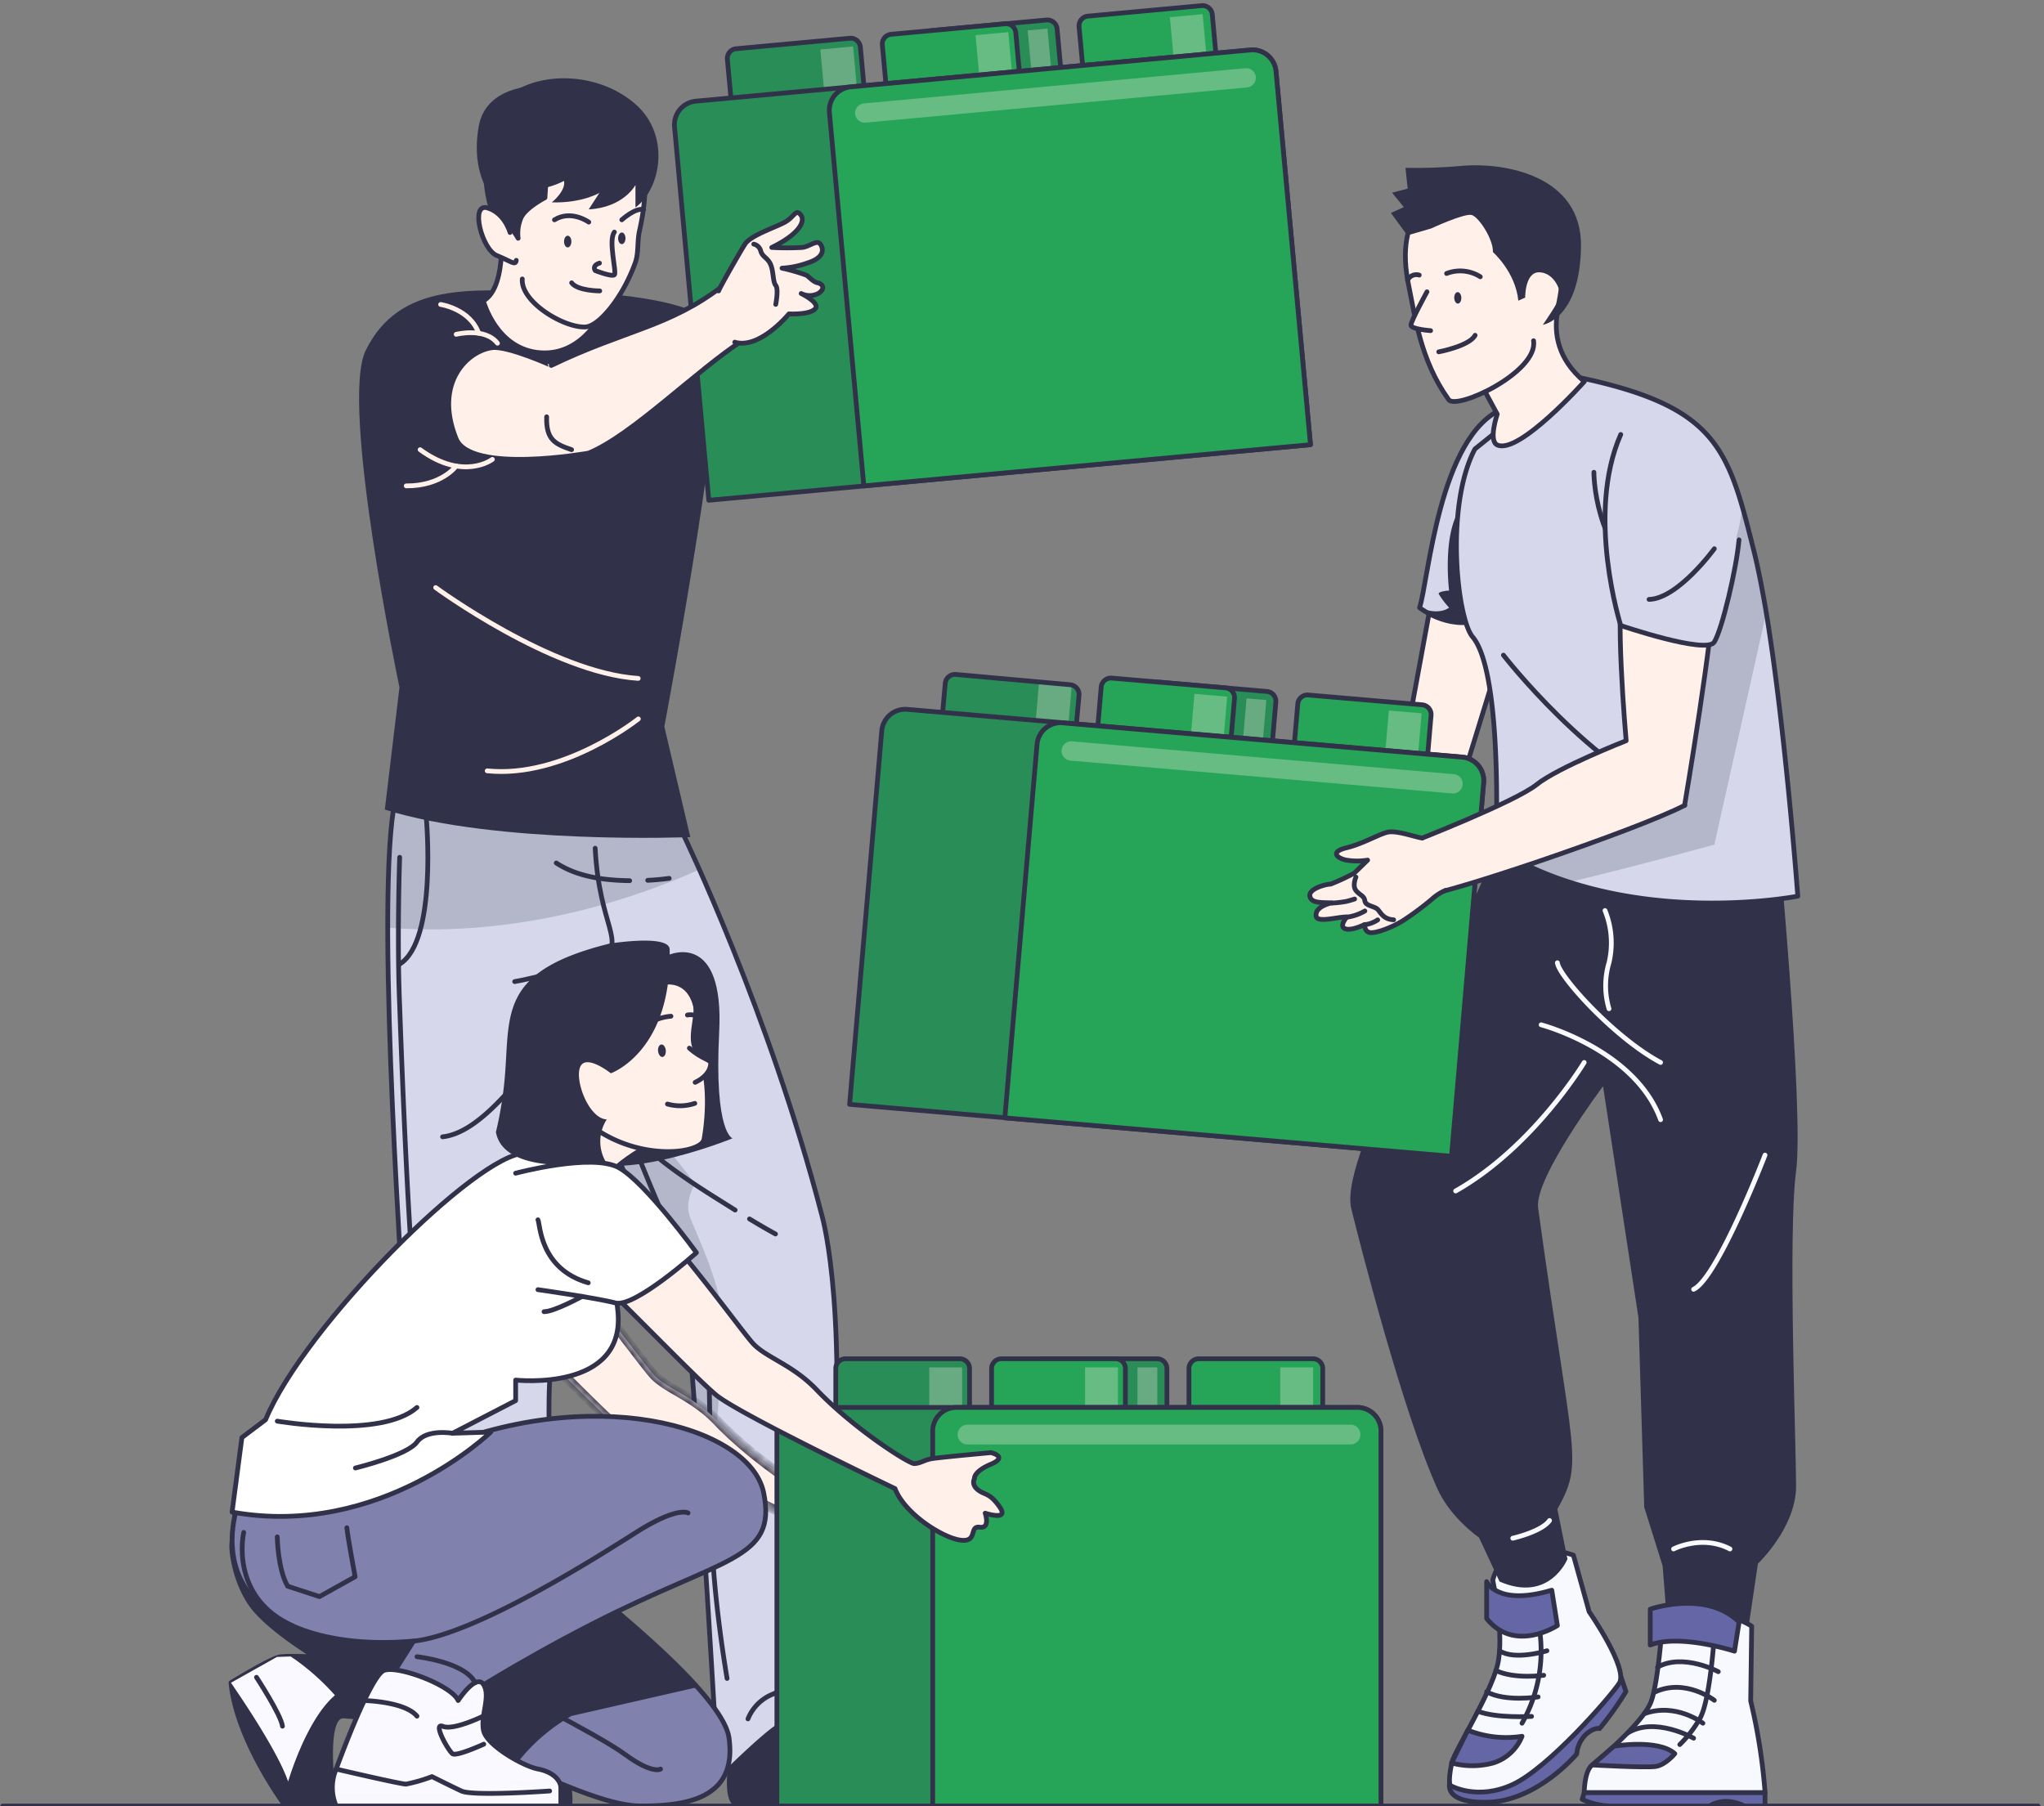 <?xml version="1.0" encoding="UTF-8"?> <svg xmlns="http://www.w3.org/2000/svg" width="215" height="190" fill="none"><rect width="100%" height="100%" fill="#808080" stroke="none"/> <path d="M.287 189.978H214.38" stroke="#313249" stroke-width=".5" stroke-linecap="round" stroke-linejoin="round"></path> <path d="m148.277 75.142.096-.058.02-.11 2.136-11.608 8.301 2.3-.13.427-.545 1.783c-.452 1.482-1.062 3.473-1.686 5.51-1.251 4.079-2.562 8.33-2.811 9.06.001-.004-.005.015-.047.058-.04.04-.099.09-.181.149a5.906 5.906 0 0 1-.701.407c-.6.307-1.438.67-2.436 1.066-1.996.793-4.613 1.715-7.219 2.592a442.723 442.723 0 0 1-10.125 3.252l-.036.01-2.252-4.134 17.616-10.704z" fill="#FFF0E9" stroke="#313249" stroke-width=".5"></path> <path d="m158.139 42.97-1.191 14.4-.628 7.556c-3.436 1.672-6.796-.841-7.004-1.005.935-2.743 2.022-18.22 8.823-20.95z" fill="#D6D7EA" stroke="#313249" stroke-width=".5" stroke-linecap="round" stroke-linejoin="round"></path> <path d="m156.926 57.37-.628 7.556c-3.436 1.671-6.796-.841-7.004-1.005.148.065 1.956.83 3.131 0a9.175 9.175 0 0 1-1.093-1.443c-.071-.284 1.093-.36 1.093-.36s-.765-6.124 1.273-8.74c.797-.995 2.043 1.08 3.228 3.993z" fill="#313249"></path> <path d="m170.48 176.326.546 1.606a32.545 32.545 0 0 1-2.775 3.901s-.547-.175-1.442.617a3.318 3.318 0 0 0-.962 2.054s-4.174 5.004-9.467 5.075c-5.294.071-3.699-2.594-3.699-2.594l17.799-10.659z" fill="#6466A5" stroke="#313249" stroke-width=".5" stroke-linecap="round" stroke-linejoin="round"></path> <path d="M165.503 163.592s-7.102-2.617-8.489 2.617c0 0 1.267 5.763.508 8.915-.76 3.153-4.584 9.173-4.819 10.314-.464 2.24-.114 2.393-.114 2.393s2.78 1.606 6.517-.114c3.737-1.721 10.205-9.129 11.215-10.653 1.011-1.524-3.168-7.534-3.168-7.534l-1.65-5.938z" fill="#F9F9FF"></path> <path opacity=".4" d="M165.503 163.592s-7.102-2.617-8.489 2.617c0 0 1.267 5.763.508 8.915-.759 3.152-4.583 9.172-4.818 10.314-.465 2.24-.115 2.393-.115 2.393s2.781 1.606 6.517-.115c3.737-1.721 10.205-9.128 11.216-10.652 1.01-1.525-3.169-7.534-3.169-7.534l-1.65-5.938z" fill="#F9F9FF"></path> <path d="M165.503 163.592s-7.102-2.617-8.489 2.617c0 0 1.267 5.763.508 8.915-.76 3.153-4.584 9.173-4.819 10.314-.464 2.24-.114 2.393-.114 2.393s2.78 1.606 6.517-.114c3.737-1.721 10.205-9.129 11.215-10.653 1.011-1.524-3.168-7.534-3.168-7.534l-1.65-5.938z" stroke="#313249" stroke-width=".5" stroke-linecap="round" stroke-linejoin="round"></path> <path d="M161.87 170.995a15.42 15.42 0 0 1-1.775 10.27" stroke="#313249" stroke-width=".5" stroke-linecap="round" stroke-linejoin="round"></path> <path d="M160.095 182.641a4.792 4.792 0 0 1-3.038 2.808 8.433 8.433 0 0 1-4.37 0l1.704-3.452c1.81.721 3.779.943 5.704.644z" fill="#6466A5" stroke="#313249" stroke-width=".5" stroke-linecap="round" stroke-linejoin="round"></path> <path d="M161.1 180.549s-3.715.224-5.654-.546M161.788 178.501s-3.475.546-5.414-.547M162.378 176.222s-3.043.443-5.031-.497M162.717 173.644s-3.387 1.06-4.988 0" stroke="#313249" stroke-width=".5" stroke-linecap="round" stroke-linejoin="round"></path> <path d="m163.225 167.274.59 3.72s-4.48 2.95-7.441-.737v-3.884s1.114 2.611 6.851.901z" fill="#6466A5" stroke="#313249" stroke-width=".5" stroke-linecap="round" stroke-linejoin="round"></path> <path d="M159.335 83.762c-4.54 14.384-18.628 37.454-17.203 43.36.782 3.223 5.431 21.485 9.069 29.499 1.382 3.065 4.37 5.114 4.37 5.114l2.158 4.627c5.261 2.289 7.146-2.366 7.146-2.366l-1.06-5.244c2.819-5.124 1.639-5.124-2.027-31.685-.432-3.13 6.829-12.805 6.829-12.805l3.725 24.343.607 19.939 1.934 6.163s.48 5.785.437 6.135h8.648l.939-6.359s4.015-3.786 4.015-8.157c0-4.37-.863-26.631 0-33.116.864-6.484-2.021-36.716-2.021-36.716l-27.566-2.732z" fill="#313249"></path> <path d="m100.546 70.946 12.019 1.081a1.032 1.032 0 0 1 .934 1.12l-.772 8.576-14.072-1.266.772-8.577a1.031 1.031 0 0 1 1.119-.934z" fill="#26A559"></path> <path opacity=".3" d="m100.546 70.946 12.019 1.081a1.032 1.032 0 0 1 .934 1.12l-.772 8.576-14.072-1.266.772-8.577a1.031 1.031 0 0 1 1.119-.934z" fill="#313249" fill-opacity=".7"></path> <path opacity=".3" d="m112.754 71.879-3.446-.297-.592 6.891 3.446.296.592-6.89z" fill="#FFF0E9"></path> <path d="m100.546 70.946 12.019 1.081a1.032 1.032 0 0 1 .934 1.12l-.772 8.576-14.072-1.266.772-8.577a1.031 1.031 0 0 1 1.119-.934v0z" stroke="#313249" stroke-width=".5" stroke-linecap="round" stroke-linejoin="round"></path> <path d="m121.291 71.705 11.974 1.029a1.025 1.025 0 0 1 .936 1.11l-.735 8.546-14.02-1.204.734-8.546a1.023 1.023 0 0 1 1.111-.935z" fill="#26A559"></path> <path opacity=".3" d="m121.291 71.705 11.974 1.029a1.025 1.025 0 0 1 .936 1.11l-.734 8.546-14.021-1.204.734-8.546a1.023 1.023 0 0 1 1.111-.935z" fill="#313249" fill-opacity=".7"></path> <path opacity=".3" d="m133.2 73.638-2.079-.178-.592 6.89 2.079.179.592-6.89z" fill="#FFF0E9"></path> <path d="m121.291 71.705 11.974 1.029a1.025 1.025 0 0 1 .936 1.11l-.735 8.546-14.02-1.204.734-8.546a1.023 1.023 0 0 1 1.111-.935z" stroke="#313249" stroke-width=".5" stroke-linecap="round" stroke-linejoin="round"></path> <path d="m116.941 71.328 11.975 1.029a1.03 1.03 0 0 1 .935 1.111l-.734 8.545-14.021-1.204.734-8.546a1.031 1.031 0 0 1 1.111-.935zM137.619 73.108l11.975 1.029a1.03 1.03 0 0 1 .935 1.111l-.733 8.54-14.021-1.205.734-8.545a1.024 1.024 0 0 1 1.11-.93z" fill="#26A559" stroke="#313249" stroke-width=".5" stroke-linecap="round" stroke-linejoin="round"></path> <path opacity=".3" d="m129.083 73.282-3.446-.296-.592 6.89 3.446.297.592-6.891zM149.534 75.037l-3.445-.296-.592 6.89 3.445.296.592-6.89z" fill="#FFF0E9"></path> <path d="m156.058 82.336-3.382 39.295-63.31-5.463 3.382-39.29a2.48 2.48 0 0 1 2.687-2.26l58.355 5.014a2.482 2.482 0 0 1 2.268 2.704z" fill="#26A559"></path> <path opacity=".3" d="m156.058 82.336-3.382 39.295-63.31-5.463 3.382-39.29a2.481 2.481 0 0 1 2.688-2.26l58.355 5.014a2.483 2.483 0 0 1 2.267 2.704z" fill="#313249" fill-opacity=".7"></path> <path d="m156.058 82.336-3.382 39.295-63.31-5.463 3.382-39.29a2.48 2.48 0 0 1 2.687-2.26l58.355 5.014a2.482 2.482 0 0 1 2.268 2.704v0z" stroke="#313249" stroke-width=".5" stroke-linecap="round" stroke-linejoin="round"></path> <path d="m156.057 82.336-3.381 39.295-46.981-4.042 3.387-39.29a2.472 2.472 0 0 1 .874-1.689 2.477 2.477 0 0 1 1.813-.573l42.027 3.611a2.48 2.48 0 0 1 2.261 2.688z" fill="#26A559" stroke="#313249" stroke-width=".5" stroke-linecap="round" stroke-linejoin="round"></path> <path opacity=".3" d="M152.758 83.462 112.6 80.009a1.025 1.025 0 0 1-.934-1.093 1.025 1.025 0 0 1 1.092-.934l40.158 3.453a1.025 1.025 0 0 1 .935 1.093 1.03 1.03 0 0 1-1.093.934z" fill="#FFF0E9"></path> <path d="M184.252 171.065s-3.027-2.157-9.287-1.726c0 0-.459 7.512-1.311 9.697-.852 2.185-5.343 5.971-6.179 6.621-.836.65-.836 2.917-.836 2.917h19.022a60.608 60.608 0 0 0-1.513-9.647l.104-7.862z" fill="#F9F9FF"></path> <path opacity=".4" d="M184.252 171.065s-3.027-2.157-9.287-1.726c0 0-.459 7.512-1.311 9.697-.852 2.185-5.343 5.971-6.179 6.621-.836.65-.836 2.917-.836 2.917h19.022a60.608 60.608 0 0 0-1.513-9.647l.104-7.862z" fill="#F9F9FF"></path> <path d="M184.252 171.065s-3.027-2.157-9.287-1.726c0 0-.459 7.512-1.311 9.697-.852 2.185-5.343 5.971-6.179 6.621-.836.65-.836 2.917-.836 2.917h19.022a60.608 60.608 0 0 0-1.513-9.647l.104-7.862z" stroke="#313249" stroke-width=".5" stroke-linecap="round" stroke-linejoin="round"></path> <path d="M180.324 172.038s-.448 6.916-1.524 8.741a12.65 12.65 0 0 1-2.109 2.731" stroke="#313249" stroke-width=".5" stroke-linecap="round" stroke-linejoin="round"></path> <path d="M176.167 184.466s-.956 1.191-2.016 1.349c-1.06.159-6.66-.158-6.66-.158l2.284-1.978s4.643-.781 6.392.787z" fill="#6466A5" stroke="#313249" stroke-width=".5" stroke-linecap="round" stroke-linejoin="round"></path> <path d="M178.144 182.843s-4.053-2.327-6.943-.546M179.122 181.265s-2.83-2.213-6.168-1M180.324 178.856s-3.049-2.371-6.261-.864M180.739 175.845s-3.698-1.988-6.386-.48" stroke="#313249" stroke-width=".5" stroke-linecap="round" stroke-linejoin="round"></path> <path d="M185.656 188.574v1.404h-2.186s-1.873-1.093-3.654 0h-10.26a7.435 7.435 0 0 1-3.135-.705l.213-.699h19.022zM182.93 170.623l-.486 3.065s-5.709-1.852-8.861-.651v-3.769s5.862-2.054 9.347 1.355z" fill="#6466A5" stroke="#313249" stroke-width=".5" stroke-linecap="round" stroke-linejoin="round"></path> <path d="M189.103 94.267s-12.134 2.377-24.037-1.48a34.4 34.4 0 0 1-7.719-3.562s.032-.765.054-2.016c.099-4.884.071-17.17-2.502-20.213-1.639-1.917-2.922-13.772.241-19.764l9.674-7.78c13.396 2.617 16.225 6.163 18.438 13.81.41 1.4.792 2.934 1.218 4.628.464 1.846.901 4.102 1.317 6.555 2.01 12.215 3.316 29.822 3.316 29.822z" fill="#D6D7EA"></path> <path opacity=".2" d="m185.787 64.445-5.463 24.403s-7.894 2.185-15.252 3.939a34.412 34.412 0 0 1-7.725-3.562s.033-.765.055-2.016c6.61-3.381 16.257-8.353 16.181-8.587-.126-.366 0-13.112 0-13.112s8.741-2.026 9.669-12.264c.41 1.399.792 2.934 1.218 4.627.465 1.852.902 4.092 1.317 6.572z" fill="#313249"></path> <path d="M189.103 94.267s-12.134 2.377-24.037-1.48a34.4 34.4 0 0 1-7.719-3.562s.032-.765.054-2.016c.099-4.884.071-17.17-2.502-20.213-1.639-1.917-2.922-13.772.241-19.764l9.674-7.78c13.396 2.617 16.225 6.163 18.438 13.81.41 1.4.792 2.934 1.218 4.628.464 1.846.901 4.102 1.317 6.555 2.01 12.215 3.316 29.823 3.316 29.823z" stroke="#313249" stroke-width=".5" stroke-linecap="round" stroke-linejoin="round"></path> <path d="M165.241 29.242s-4.272 6.118 1.409 10.893c0 0-6.894 7.736-9.161 6.67-.956-.448 0-3.24 0-3.24l-3.999-7.396 11.751-6.927z" fill="#FFF0E9" stroke="#313249" stroke-width=".5" stroke-linecap="round" stroke-linejoin="round"></path> <path d="M163.847 32.41c1.333-5.829.694-14.51-7.473-13.739-5.725.546-9.806 3.715-8.194 11.396.672 3.24 1.223 7.828 4.195 11.969.825 1.147 9.456-2.912 8.932-6.195" fill="#FFF0E9"></path> <path d="M163.847 32.41c1.333-5.829.694-14.51-7.473-13.739-5.725.546-9.806 3.715-8.194 11.396.672 3.24 1.223 7.828 4.195 11.969.825 1.147 9.456-2.912 8.932-6.195" stroke="#313249" stroke-width=".5" stroke-linecap="round" stroke-linejoin="round"></path> <path d="M152.163 28.767a3.954 3.954 0 0 1 3.54.344M148.054 29.482a1.027 1.027 0 0 1 1.229-.546" stroke="#313249" stroke-width=".5" stroke-linecap="round" stroke-linejoin="round"></path> <path d="M150.097 30.695s-1.682 3.065-1.688 3.502c-.005.437 2.071.584 2.071.584" fill="#FFF0E9"></path> <path d="M150.097 30.695s-1.682 3.065-1.688 3.502c-.005.437 2.071.584 2.071.584" stroke="#313249" stroke-width=".5" stroke-linecap="round" stroke-linejoin="round"></path> <path d="M153.714 31.318c0 .333-.147.606-.355.617-.208.011-.382-.262-.393-.595-.011-.334.147-.607.355-.612.207-.006.382.267.393.59z" fill="#313249"></path> <path d="M151.337 37.01s3.229-.606 3.824-1.742" stroke="#313249" stroke-width=".5" stroke-linecap="round" stroke-linejoin="round"></path> <path d="m148.032 24.762 2.513-.732s3.524-1.639 4.272-1.41c.749.23 2.267 2.563 2.218 3.896 0 0 2.371 2.087 2.672 5.113l.721-.328s-.039-2.731 1.513-2.66c1.551.071 2.251 1.928 2.147 2.513-.104.584-1.803 3.01-1.803 3.01s3.89-.579 4.015-8.194c.126-7.616-8.221-8.856-12.28-8.544-2.056.196-4.12.273-6.184.229l.229 2.185-1.639.432 1.235 1.513-1.355.617 1.726 2.36z" fill="#313249"></path> <path d="M162.105 107.799s9.888 2.617 12.565 9.981M166.634 111.76s-5.343 8.899-13.521 13.52M159.122 161.806s3.038-.683 3.868-1.863M176.036 162.937s2.971-1.541 5.932 0M185.656 121.505s-4.988 12.92-7.512 14.117M163.815 101.271c.137 1.404 6.009 7.91 10.855 10.489M168.824 95.78a9.055 9.055 0 0 1 .421 5.491 8.466 8.466 0 0 0 0 4.84" stroke="#F9F9FF" stroke-width=".5" stroke-linecap="round" stroke-linejoin="round"></path> <path d="M158.139 68.914s9.194 11.898 19.076 15.804M167.655 49.679s-.033 8.09 5.802 11.74" stroke="#313249" stroke-width=".5" stroke-linecap="round" stroke-linejoin="round"></path> <path d="M170.938 61.484c-1.234 1.213.11 16.433.11 16.433s-7.173 2.808-9.418 4.616c-2.246 1.808-12.882 5.96-12.882 5.96s-1.639 5.583.404 5.774c2.043.192 23.201-7.02 28.041-9.549 0 0 3.153-18.574 3.131-23.3" fill="#FFF0E9"></path> <path d="M170.938 61.484c-1.234 1.213.11 16.433.11 16.433s-7.173 2.808-9.418 4.616c-2.246 1.808-12.882 5.96-12.882 5.96s-1.639 5.583.404 5.774c2.043.192 23.201-7.02 28.041-9.549 0 0 3.153-18.574 3.131-23.3" stroke="#313249" stroke-width=".5" stroke-linecap="round" stroke-linejoin="round"></path> <path d="M149.589 88.16c-.983-.186-2.731-.83-3.649-.618-.918.213-2.595 1.224-4.321 1.64-1.726.415-1.011 1.092 0 1.294.74.123 1.495.123 2.234 0l-1.404 1.371c-.804.435-1.634.82-2.485 1.153-.508 0-2.306.486-2.186 1.25.121.766 1.153.678 2.306.722 0 0-1.836.366-1.639 1.41.12.715 2.185.07 3.239.07 0 0-.863.94-.218 1.23.645.29 2.076-.432 2.076-.432s-.055.776.59.852c.644.077 2.267-.546 3.37-1.213 1.087-.7 2.127-1.47 3.114-2.305a5.135 5.135 0 0 1 1.415-.918" fill="#FFF0E9"></path> <path d="M149.589 88.16c-.983-.186-2.731-.83-3.649-.618-.918.213-2.595 1.224-4.321 1.64-1.726.415-1.011 1.092 0 1.294.74.123 1.495.123 2.234 0l-1.404 1.371c-.804.435-1.634.82-2.485 1.153-.508 0-2.306.486-2.186 1.25.121.766 1.153.678 2.306.722 0 0-1.836.366-1.639 1.41.12.715 2.185.07 3.239.07 0 0-.863.94-.218 1.23.645.29 2.076-.432 2.076-.432s-.055.776.59.852c.644.077 2.267-.546 3.37-1.213 1.087-.7 2.127-1.47 3.114-2.305a5.135 5.135 0 0 1 1.415-.918" stroke="#313249" stroke-width=".5" stroke-linecap="round" stroke-linejoin="round"></path> <path d="M140.111 94.994a12.481 12.481 0 0 0 1.513-.175c.432-.11.863-.251.863-.251M141.69 96.475a5.206 5.206 0 0 0 1.874-.645M143.547 97.272a3.185 3.185 0 0 0 1.366-.508M142.624 92.263s-.394.901 0 1.404c.393.502.868.546.939 1.092.071.546 1.011.546 1.35.901.338.356.595 1.038 1.677 1.093" stroke="#313249" stroke-width=".5" stroke-linecap="round" stroke-linejoin="round"></path> <path d="M170.48 45.702c-3.721 8.418 0 20.098 0 20.098s9.003 3.06 9.833 1.743c.83-1.317 2.349-7.774 2.606-10.757" fill="#D6D7EA"></path> <path d="M170.48 45.702c-3.721 8.418 0 20.098 0 20.098s9.003 3.06 9.833 1.743c.83-1.317 2.349-7.774 2.606-10.757" stroke="#313249" stroke-width=".5" stroke-linecap="round" stroke-linejoin="round"></path> <path d="M180.324 57.72s-3.824 5.261-6.867 5.332" stroke="#313249" stroke-width=".5" stroke-linecap="round" stroke-linejoin="round"></path> <path d="M43.64 189.978s-.933-3.567.16-4.889c1.955-2.371-.241-4.371 1.726-5.185l.824.956c.159-.966-.3-3.922 3.35-4.304 4.413-.465 4.495 2.731 4.735 3.824l-.076-1.481c1.885 0 .907 1.88 3.758 4.95A8.134 8.134 0 0 1 60.184 190l-16.542-.022zM77.287 189.978c-1.775-.792-.147-7.49-.147-7.49s-2.388-1.6 0-3.277a6.65 6.65 0 0 0 6.78 1.092s.463-4.479 3.277-3.906c0 0 .721 2.841 2.365 4.464 4.453 4.37 10.205 4.916 11.167 7.014.289.634-.06 2.081-.06 2.081l-23.382.022z" fill="#313249"></path> <path d="m69.7 83.167 2.184 4.632s9.036 18.673 14.57 40.055c.131.508 2.994 10.636.7 35.858l1.31 4.425-1.431 7.31s2.152 3.108 2.076 4.124c0 0-5.31.989-7.102 1.94-1.377.743-5.512 4.823-5.512 4.823-1.175-.24-1.278-4.982-1.278-4.982s-2.453-42.103-3.158-43.916c-.705-1.814-5.01-9.637-11.729-27.539 0 0-.153 25.004-1.945 31.33-1.6 5.627.295 21.376.295 21.376l-1.092 17.531s3.78 3.928.715 4.982c0 0-2.048-3.939-7.883-4.835-2.966-.458-6.659 4.808-6.659 4.808-1.3-.415.546-7.031.546-7.031-4.135-31.204-1.092-25.556-1.912-40.808-.546-9.79-3.305-51.669-.049-55.072l27.353.989z" fill="#D6D7EA"></path> <path opacity=".2" d="M40.828 97.589c14.608 1.147 27.254-3.633 32.745-6.13-1.044-2.338-1.683-3.66-1.683-3.66l-2.185-4.627-27.315-.994c-1.158 1.23-1.568 7.473-1.562 15.41zM60.478 110.219c6.648 17.673 10.926 25.408 11.614 27.211.399 1.049 1.377 15.345 2.142 27.342.874-10.926 1.775-22.436 1.851-24.692.164-4.502-3.086-10.67-3.572-12.265-.487-1.595.611-3.321.611-3.321l-5.845-7.375c.197-2.502-2.9-13.423-2.9-13.423-1.842 1.743-3.48 5.452-3.901 6.523z" fill="#313249"></path> <path d="m69.7 83.167 2.184 4.632s9.036 18.673 14.57 40.055c.131.508 2.994 10.636.7 35.858l1.31 4.425-1.431 7.31s2.152 3.108 2.076 4.124c0 0-5.31.989-7.102 1.94-1.377.743-5.512 4.823-5.512 4.823-1.175-.24-1.278-4.982-1.278-4.982s-2.453-42.103-3.158-43.916c-.705-1.814-5.01-9.637-11.729-27.539 0 0-.153 25.004-1.945 31.33-1.6 5.627.295 21.376.295 21.376l-1.092 17.531s3.78 3.928.715 4.982c0 0-2.048-3.939-7.883-4.835-2.966-.458-6.659 4.808-6.659 4.808-1.3-.415.546-7.031.546-7.031-4.135-31.204-1.092-25.556-1.912-40.808-.546-9.79-3.305-51.669-.049-55.072l27.353.989z" stroke="#313249" stroke-width=".5" stroke-linecap="round" stroke-linejoin="round"></path> <path d="M60.352 109.897s3.338-6.441 6.184-8.238M67.792 99.572s-10.139 3.086-13.657 3.682" stroke="#313249" stroke-width=".5" stroke-linecap="round" stroke-linejoin="round"></path> <path d="M62.603 89.225c.437 8.44 3.414 9.877.546 11.718 0 0 .082 3.95-1.35 6.452M44.837 85.996s1.196 12.975-2.797 15.417" stroke="#313249" stroke-width=".5" stroke-linecap="round" stroke-linejoin="round"></path> <path d="M42.04 90.181s-.3 8.637 0 15.597c0 0 1 29.418 2 33.111 1 3.693-1.541 9.287-1.323 25.249M51.611 176.632a4.149 4.149 0 0 0-2.791.372M57.62 180.134a15.343 15.343 0 0 0-4.293-2.945M55.981 111.935c-2.24 2.513-5.79 7.249-9.428 7.648M59.407 107.848a94.23 94.23 0 0 1-2.12 2.568M56.216 137.25s-5.091 6.932-7.883 7.331M62.204 108.646s9.068 25.255 12.22 27.746c0 0 .356 18.574.46 25.059.103 6.484 1.594 15.105 1.594 15.105M86.159 176.37s-3.491 1.207-5.19 1.978a4.693 4.693 0 0 0-2.294 2.463" stroke="#313249" stroke-width=".5" stroke-linecap="round" stroke-linejoin="round"></path> <path d="M77.325 127.285c-4.867-3.053-11.286-6.872-13.876-12.253M81.57 129.804a75.783 75.783 0 0 1-2.732-1.584M66.23 92.64c-2.617-.039-5.463-.383-7.719-1.864M70.388 92.394c-.749.103-1.503.169-2.257.207" stroke="#313249" stroke-width=".5" stroke-linecap="round" stroke-linejoin="round"></path> <path d="M75.244 34.399c-2-3.027-12.188-3.797-18.727-3.797-6.54 0-14.477-1.092-18.06 6.283-2.732 5.632 3.561 35.416 3.561 35.416l-1.54 12.86c11.843 3.715 32.133 2.895 32.133 2.895l-2.732-11.625s7.364-39.011 5.365-42.032z" fill="#313249"></path> <path d="M52.633 23.123s.88 7.01-1.787 8.523c0 0 1.333 5.14 6.01 5.462 4.676.323 6.74-4.698 6.74-4.698l-10.963-9.287z" fill="#FFF0E9" stroke="#313249" stroke-width=".5" stroke-linecap="round" stroke-linejoin="round"></path> <path d="m77.415 5.127 11.967-1.103a1.027 1.027 0 0 1 1.117.928l.788 8.54-13.991 1.291-.788-8.54a1.027 1.027 0 0 1 .907-1.116z" fill="#26A559"></path> <path opacity=".3" d="m77.415 5.127 11.967-1.103a1.027 1.027 0 0 1 1.117.928l.788 8.54-13.991 1.291-.788-8.54a1.027 1.027 0 0 1 .907-1.116z" fill="#313249" fill-opacity=".7"></path> <path opacity=".3" d="m89.731 4.887-3.443.318.635 6.887 3.443-.318-.635-6.887z" fill="#FFF0E9"></path> <path d="m77.415 5.127 11.967-1.103a1.027 1.027 0 0 1 1.117.928l.788 8.54-13.991 1.291-.788-8.54a1.027 1.027 0 0 1 .907-1.116v0z" stroke="#313249" stroke-width=".5" stroke-linecap="round" stroke-linejoin="round"></path> <path d="m98.107 3.207 11.968-1.103a1.025 1.025 0 0 1 1.117.928l.787 8.54-14.013 1.293-.787-8.54a1.027 1.027 0 0 1 .928-1.118z" fill="#26A559"></path> <path opacity=".3" d="m98.107 3.207 11.968-1.103a1.025 1.025 0 0 1 1.117.928l.787 8.54-14.013 1.293-.787-8.54a1.027 1.027 0 0 1 .928-1.118z" fill="#313249" fill-opacity=".7"></path> <path opacity=".3" d="m110.176 3.007-2.078.192.636 6.887 2.078-.192-.636-6.887z" fill="#FFF0E9"></path> <path d="m98.107 3.207 11.968-1.103a1.025 1.025 0 0 1 1.117.928l.787 8.54-14.013 1.293-.787-8.54a1.027 1.027 0 0 1 .928-1.118v0z" stroke="#313249" stroke-width=".5" stroke-linecap="round" stroke-linejoin="round"></path> <path d="m93.759 3.605 11.967-1.104a1.026 1.026 0 0 1 1.118.929l.787 8.54-14.034 1.295-.788-8.54a1.026 1.026 0 0 1 .95-1.12v0zM114.43 1.698 126.398.594a1.029 1.029 0 0 1 1.117.929l.788 8.54-14.013 1.293-.788-8.54a1.028 1.028 0 0 1 .928-1.118v0z" fill="#26A559" stroke="#313249" stroke-width=".5" stroke-linecap="round" stroke-linejoin="round"></path> <path opacity=".3" d="m106.055 3.384-3.443.317.635 6.887 3.443-.318-.635-6.886zM126.5 1.492l-3.444.318.636 6.887 3.443-.318-.635-6.887z" fill="#FFF0E9"></path> <path d="m134.216 7.51 3.628 39.268-63.288 5.846-3.606-39.28a2.486 2.486 0 0 1 2.245-2.703l58.323-5.381a2.475 2.475 0 0 1 2.425 1.32c.152.289.245.605.273.93z" fill="#26A559"></path> <path opacity=".3" d="m134.216 7.51 3.628 39.268-63.289 5.845-3.605-39.278a2.485 2.485 0 0 1 2.245-2.705l58.322-5.38a2.48 2.48 0 0 1 2.699 2.25z" fill="#313249" fill-opacity=".7"></path> <path d="m134.216 7.51 3.628 39.268-63.288 5.846-3.606-39.28a2.486 2.486 0 0 1 2.245-2.703l58.323-5.381a2.475 2.475 0 0 1 2.425 1.32c.152.289.245.605.273.93v0z" stroke="#313249" stroke-width=".5" stroke-linecap="round" stroke-linejoin="round"></path> <path d="m134.216 7.51 3.628 39.268-46.981 4.332-3.622-39.267a2.485 2.485 0 0 1 2.245-2.705L131.49 5.26a2.48 2.48 0 0 1 2.726 2.25z" fill="#26A559" stroke="#313249" stroke-width=".5" stroke-linecap="round" stroke-linejoin="round"></path> <path opacity=".3" d="m131.174 9.198-40.137 3.704a1.027 1.027 0 0 1-1.092-.928 1.021 1.021 0 0 1 .923-1.093l40.136-3.704a1.027 1.027 0 0 1 1.093.929 1.033 1.033 0 0 1-.923 1.092z" fill="#FFF0E9"></path> <path d="M60.647 9.226s-9.26-1.858-10.298 4.102c-1.038 5.96 2.355 8.495 2.355 8.495l7.943-12.597z" fill="#313249"></path> <path d="M52.704 25.096a16.072 16.072 0 0 1-.475-9.227c.907-3.824 5.463-9.085 12.373-4.305 3.557 2.464 3.775 7.812 2.666 12.707-.262 1.169-.065 2.31-.453 3.387-1.366 3.77-3.862 6.67-5.228 6.736-2.278.114-6.834-2.644-6.649-5.048" fill="#FFF0E9"></path> <path d="M52.704 25.096a16.072 16.072 0 0 1-.475-9.227c.907-3.824 5.463-9.085 12.373-4.305 3.557 2.464 3.775 7.812 2.666 12.707-.262 1.169-.065 2.31-.453 3.387-1.366 3.77-3.862 6.67-5.228 6.736-2.278.114-6.834-2.644-6.649-5.048" stroke="#313249" stroke-width=".5" stroke-linecap="round" stroke-linejoin="round"></path> <path d="M61.93 23.364s-1.84-1.333-3.61-.24M65.405 23.123s1.393-1.278 2.3-1.092" stroke="#313249" stroke-width=".5" stroke-linecap="round" stroke-linejoin="round"></path> <path d="M59.33 25.407c0 .339.17.617.383.617s.388-.278.388-.617c0-.339-.175-.612-.388-.612-.213 0-.382.273-.382.612zM65.405 25.68c.214 0 .388-.274.388-.612 0-.338-.174-.612-.388-.612-.214 0-.388.274-.388.612 0 .338.174.612.388.612z" fill="#313249"></path> <path d="M64.624 24.413c-.677.885.273 4.255 0 4.496-.273.24-2.01-.443-2.01-.443s-.405-.513.442-.787M63.084 30.602s-2.333 0-2.956-.852" stroke="#313249" stroke-width=".5" stroke-linecap="round" stroke-linejoin="round"></path> <path d="m57.5 17.977-.18 2.82s-2 1.032-2.502 2.08a4.19 4.19 0 0 0-.317 2.186s-1.212-2.12-1.868-1.945c-.235.06-.235.95-.235.95s-2.731-6.096-.262-9.32c2.47-3.222 5.364 3.23 5.364 3.23z" fill="#313249" stroke="#313249" stroke-width=".5" stroke-linecap="round" stroke-linejoin="round"></path> <path d="M53.649 24.456s-.546-2.048-2.387-2.589c-1.841-.54-.58 4.37.988 5.01 1.568.639 1.962 1.092 2.054.508" fill="#FFF0E9"></path> <path d="M53.649 24.456s-.546-2.048-2.387-2.589c-1.841-.54-.58 4.37.988 5.01 1.568.639 1.962 1.092 2.054.508" stroke="#313249" stroke-width=".5" stroke-linecap="round" stroke-linejoin="round"></path> <path d="M51.142 17.622c-.153-.207-.83-5.463 2.638-7.823 3.47-2.36 9.33-2.108 13.062 1.158 3.731 3.267 2.671 8.932 0 10.866v-2.365s-1.23 2.37-4.917 2.567l1.126-1.737s-1.814 1.093-5.01 1c0 0 1.503-1.197 1.284-2.262.005 0-5.07 2.857-8.183-1.404z" fill="#313249"></path> <path d="M51.792 36.568c-2.557.306-6.195 3.644-3.824 9.57 1.513 3.76 13.946 1.525 13.946 1.525 4.611-1.901 11.347-8.74 16.291-11.915 0 0-1.043-6.555-2.245-5.626-5.589 4.277-10.183 4.572-17.979 8.32.017-.022-4.583-2.065-6.19-1.874z" fill="#FFF0E9" stroke="#313249" stroke-width=".5" stroke-linecap="round" stroke-linejoin="round"></path> <path d="M57.5 43.844c-.076 2.448.93 2.88 2.623 3.459z" fill="#FFF0E9"></path> <path d="M57.5 43.844c-.076 2.448.93 2.88 2.623 3.459" stroke="#313249" stroke-width=".5" stroke-linecap="round" stroke-linejoin="round"></path> <path d="M75.588 30.602c.115-.355 2.185-3.993 2.77-4.916.584-.924 3.196-1.76 4.206-2.317 1.011-.557 1.093-1.404 1.64-.797.546.606 0 1.988-3.027 3.458 1.075.06 2.153.06 3.228 0 .809-.12 1.53-.853 1.89-.344.361.508.432 1.42-1.37 1.977a9.375 9.375 0 0 1-2.667.546c.882.189 1.75.44 2.595.754.29.213.721.71 1.153.787.431.076.901.546.11 1.093a1.967 1.967 0 0 1-1.842.032s2.093 1.011 1.442 1.64c-.65.627-2.731.502-2.731.502s-3.087 3.764-5.698 2.977" fill="#FFF0E9"></path> <path d="M75.588 30.602c.115-.355 2.185-3.993 2.77-4.916.584-.924 3.196-1.76 4.206-2.317 1.011-.557 1.093-1.404 1.64-.797.546.606 0 1.988-3.027 3.458 1.075.06 2.153.06 3.228 0 .809-.12 1.53-.853 1.89-.344.361.508.432 1.42-1.37 1.977a9.375 9.375 0 0 1-2.667.546c.882.189 1.75.44 2.595.754.29.213.721.71 1.153.787.431.076.901.546.11 1.093a1.967 1.967 0 0 1-1.842.032s2.093 1.011 1.442 1.64c-.65.627-2.731.502-2.731.502s-3.087 3.764-5.698 2.977" stroke="#313249" stroke-width=".5" stroke-linecap="round" stroke-linejoin="round"></path> <path d="M79.287 25.68a.983.983 0 0 1 .732.721c.18.645.71.683 1.032 1.404.323.721.23 1.836.546 2.218.317.383 0 1.994 0 1.994" stroke="#313249" stroke-width=".5" stroke-linecap="round" stroke-linejoin="round"></path> <path d="M52.327 36.103c-1.338-1.704-4.343-.934-4.343-.934" stroke="#FFF0E9" stroke-width=".5" stroke-linecap="round" stroke-linejoin="round"></path> <path d="M46.345 32.028s3.092.453 4.004 3.026M51.791 48.319s-3.015 2.332-7.604-1.017" stroke="#FFF0E9" stroke-width=".5" stroke-linecap="round" stroke-linejoin="round"></path> <path d="M47.984 49.023s-1.53 2.114-5.256 2.087M67.148 75.622s-7.888 6.288-15.903 5.463M45.826 61.806s12.242 8.982 21.305 9.555" stroke="#FFF0E9" stroke-width=".5" stroke-linecap="round" stroke-linejoin="round"></path> <mask id="a" fill="#fff"> <path d="M46.148 128.291a9.335 9.335 0 0 1 6.91-.864c3.994 1.006 14.368 15.843 15.81 17.291 1.443 1.447 4.142 2.185 6.627 4.802 3.933 4.102 9.653 7.73 10.232 7.73.58 0 1.044-.361 1.765-.503.72-.142 6.304-.65 6.304-.65s1.874.415 0 1.218c-1.874.803-1.732 1.519-1.732 1.519s-.377.606.377 1.185c.754.579 1.197.263 2.273 1.787s-1.519.661-1.519.661.574 1.639-.579 1.475c-1.153-.164-.142 1.6-2.016 1.36s-5.883-2.77-6.889-5.419c0 0-16.356-7.818-18.803-9.834-2.447-2.015-12.75-12.826-13.455-12.969"></path> </mask> <path d="M46.148 128.291a9.335 9.335 0 0 1 6.91-.864c3.994 1.006 14.368 15.843 15.81 17.291 1.443 1.447 4.142 2.185 6.627 4.802 3.933 4.102 9.653 7.73 10.232 7.73.58 0 1.044-.361 1.765-.503.72-.142 6.304-.65 6.304-.65s1.874.415 0 1.218c-1.874.803-1.732 1.519-1.732 1.519s-.377.606.377 1.185c.754.579 1.197.263 2.273 1.787s-1.519.661-1.519.661.574 1.639-.579 1.475c-1.153-.164-.142 1.6-2.016 1.36s-5.883-2.77-6.889-5.419c0 0-16.356-7.818-18.803-9.834-2.447-2.015-12.75-12.826-13.455-12.969" fill="#FFF0E9"></path> <path d="m53.059 127.427-.128.484.006.001.122-.485zm22.436 22.093-.362.344.001.002.361-.346zm18.301 6.577.108-.488-.076-.017-.077.007.045.498zm-1.732 2.737.425.264.104-.168-.038-.193-.49.097zm1.131 3.633.158-.475-.966-.321.336.961.472-.165zm-9.484-2.584.468-.178-.071-.187-.181-.086-.216.451zm-37.32-31.155a8.832 8.832 0 0 1 6.54-.817l.255-.967a9.842 9.842 0 0 0-7.28.909l.485.875zm6.546-.816c.4.101.934.394 1.587.887.644.485 1.364 1.136 2.134 1.904 1.538 1.537 3.242 3.516 4.875 5.519 1.631 2.002 3.184 4.019 4.422 5.629.618.804 1.16 1.509 1.59 2.058.425.54.764.956.97 1.162l.708-.706c-.156-.156-.456-.521-.891-1.074-.427-.543-.964-1.243-1.584-2.049-1.238-1.61-2.799-3.637-4.44-5.651-1.64-2.013-3.369-4.022-4.944-5.595-.787-.786-1.543-1.472-2.237-1.995-.685-.517-1.348-.908-1.946-1.058l-.244.969zm15.577 17.159c.78.781 1.897 1.371 3.021 2.039 1.152.685 2.402 1.495 3.598 2.754l.725-.689c-1.29-1.358-2.633-2.224-3.812-2.925-1.207-.716-2.16-1.219-2.823-1.885l-.709.706zm6.62 4.795c1.996 2.081 4.436 4.034 6.445 5.464a39.345 39.345 0 0 0 2.603 1.718c.345.206.645.372.881.487.118.058.227.106.324.142.078.029.207.073.34.073v-1c.06 0 .077.015.006-.011a2.75 2.75 0 0 1-.231-.103 11.556 11.556 0 0 1-.809-.447 38.892 38.892 0 0 1-2.534-1.673c-1.979-1.409-4.365-3.321-6.303-5.342l-.722.692zm10.593 7.884c.392 0 .73-.124 1.01-.232.295-.115.544-.22.851-.28l-.193-.982c-.414.082-.758.228-1.02.329-.276.108-.46.165-.648.165v1zm1.861-.512c.33-.065 1.87-.225 3.375-.372.742-.072 1.462-.14 1.996-.19l.641-.059.179-.016.046-.005.012-.001h.004l-.045-.498-.045-.498h-.004l-.013.002-.046.004-.18.016-.642.06c-.535.05-1.256.118-2 .19-1.467.143-3.08.308-3.47.385l.192.982zm6.208-1.141-.109.488h.001l.01.003.044.011c.039.01.093.026.152.047a.962.962 0 0 1 .276.136c.018.016-.013-.004-.031-.067a.243.243 0 0 1 .015-.179c.007-.013-.008.019-.104.085a2.742 2.742 0 0 1-.451.235l.394.919c.253-.109.46-.218.625-.331.16-.11.306-.243.401-.408a.76.76 0 0 0 .08-.598.87.87 0 0 0-.272-.41 1.887 1.887 0 0 0-.602-.325 2.913 2.913 0 0 0-.29-.087l-.02-.005-.007-.001-.002-.001h-.001l-.109.488zm-.197.759c-.983.421-1.507.848-1.779 1.23a1.381 1.381 0 0 0-.239.525.949.949 0 0 0-.01.309l.002.006a.031.031 0 0 0 0 .004l.491-.096.49-.096.001.001v.003l.002.005.001.009a.325.325 0 0 1 .004.04v.012a.399.399 0 0 1 .073-.142c.125-.177.467-.509 1.358-.891l-.394-.919zm-1.535 1.978a18.017 18.017 0 0 0-.425-.263v.001a147514909.794 147514909.794 0 0 1-.015.024 1.164 1.164 0 0 0-.078.173 1.315 1.315 0 0 0-.076.44c0 .391.175.829.667 1.207l.609-.793c-.263-.202-.276-.356-.276-.414a.313.313 0 0 1 .026-.123l-.003.005a.017.017 0 0 1-.002.003v.002l-.001.001c-.001.001-.001.001-.426-.263zm.073 1.582a3.1 3.1 0 0 0 .617.367c.198.091.313.133.465.215.253.137.58.378 1.086 1.096l.817-.577c-.569-.806-1.002-1.169-1.427-1.399-.188-.101-.392-.184-.523-.244a2.103 2.103 0 0 1-.426-.251l-.61.793zm2.168 1.678c.119.168.158.265.169.304.008.032-.017-.04.045-.13.052-.076.11-.079.07-.07a.735.735 0 0 1-.207.01 3.743 3.743 0 0 1-.676-.115 5.594 5.594 0 0 1-.258-.071l-.073-.022a.228.228 0 0 0-.018-.006l-.004-.002-.158.475-.157.474v.001h.003a.044.044 0 0 0 .007.003l.025.008.088.027c.074.022.179.052.3.083.237.059.566.129.872.144.153.008.326.003.49-.036a.86.86 0 0 0 .52-.335c.153-.224.154-.478.098-.691a2.007 2.007 0 0 0-.319-.628l-.817.577zm-1.11.373-.472.165v-.001.001l.003.009.013.04c.01.037.026.09.041.154.031.133.058.29.058.43 0 .154-.033.2-.03.196.034-.041.05.01-.122-.014l-.14.99c.404.057.78-.035 1.032-.337.22-.265.26-.599.26-.833 0-.25-.045-.492-.085-.662a3.838 3.838 0 0 0-.057-.213l-.02-.063a.308.308 0 0 1-.008-.024v-.003l-.473.165zm-.509.98a1.197 1.197 0 0 0-.585.047.912.912 0 0 0-.433.339c-.09.13-.143.269-.177.374-.018.055-.034.11-.048.157l-.04.133c-.056.171-.099.228-.144.26-.044.03-.188.101-.595.049l-.127.992c.53.068.961.009 1.29-.219.33-.227.457-.556.528-.775a7.44 7.44 0 0 0 .047-.159l.039-.125a.499.499 0 0 1 .047-.115c.002-.002-.001.003-.01.01a.104.104 0 0 1-.028.017c-.015.005.005-.008.096.005l.14-.99zm-2.022 1.359c-.814-.104-2.204-.74-3.54-1.714-1.331-.972-2.493-2.196-2.945-3.387l-.935.355c.553 1.459 1.899 2.824 3.291 3.84 1.39 1.013 2.942 1.762 4.002 1.898l.127-.992zm-6.953-4.923.216-.451v-.001l-.003-.001-.009-.004-.035-.017a7.208 7.208 0 0 1-.137-.065l-.522-.252a536.413 536.413 0 0 1-7.769-3.817 244.363 244.363 0 0 1-6.335-3.278c-1.89-1.024-3.324-1.867-3.891-2.333l-.636.771c.657.542 2.186 1.432 4.05 2.441a243.357 243.357 0 0 0 6.363 3.293 541.553 541.553 0 0 0 7.784 3.824l.524.252.137.066.036.017.009.004.002.002.216-.451zm-18.485-10.219c-1.2-.988-4.36-4.168-7.346-7.155a335.18 335.18 0 0 0-4.025-3.985 47.618 47.618 0 0 0-1.39-1.303 8.868 8.868 0 0 0-.469-.391 2.306 2.306 0 0 0-.188-.132.803.803 0 0 0-.257-.108l-.197.981c-.07-.015-.104-.042-.07-.02.021.012.055.035.106.074.1.077.238.192.411.345.346.306.81.742 1.36 1.273 1.1 1.061 2.527 2.486 4.012 3.973 2.955 2.957 6.169 6.191 7.417 7.219l.636-.771z" fill="#313249" mask="url(#a)"></path> <path d="M88.94 142.931h12.018a1.026 1.026 0 0 1 1.027 1.027v8.577H87.912v-8.577a1.028 1.028 0 0 1 1.027-1.027z" fill="#26A559"></path> <path opacity=".3" d="M88.94 142.931h12.018a1.027 1.027 0 0 1 1.027 1.027v8.577H87.913v-8.577a1.028 1.028 0 0 1 1.027-1.027z" fill="#313249" fill-opacity=".7"></path> <path opacity=".3" d="M101.204 143.838h-3.458v6.916h3.458v-6.916z" fill="#FFF0E9"></path> <path d="M88.94 142.931h12.018a1.026 1.026 0 0 1 1.027 1.027v8.577H87.912v-8.577a1.028 1.028 0 0 1 1.027-1.027v0z" stroke="#313249" stroke-width=".5" stroke-linecap="round" stroke-linejoin="round"></path> <path d="M109.699 142.931h12.018a1.026 1.026 0 0 1 1.027 1.027v8.577h-14.072v-8.577a1.02 1.02 0 0 1 .3-.726 1.036 1.036 0 0 1 .727-.301z" fill="#26A559"></path> <path opacity=".3" d="M109.698 142.931h12.019a1.025 1.025 0 0 1 1.027 1.027v8.577h-14.073v-8.577a1.021 1.021 0 0 1 .301-.726c.096-.095.209-.171.333-.223.125-.051.259-.078.393-.078z" fill="#313249" fill-opacity=".7"></path> <path opacity=".3" d="M121.733 143.838h-2.087v6.916h2.087v-6.916z" fill="#FFF0E9"></path> <path d="M109.699 142.931h12.018a1.026 1.026 0 0 1 1.027 1.027v8.577h-14.072v-8.577a1.02 1.02 0 0 1 .3-.726 1.036 1.036 0 0 1 .727-.301v0z" stroke="#313249" stroke-width=".5" stroke-linecap="round" stroke-linejoin="round"></path> <path d="M105.328 142.931h12.019a1.026 1.026 0 0 1 1.027 1.027v8.577h-14.073v-8.577a1.04 1.04 0 0 1 .301-.726 1.04 1.04 0 0 1 .726-.301zM126.088 142.931h12.018a1.025 1.025 0 0 1 1.027 1.027v8.577h-14.072v-8.577a1.03 1.03 0 0 1 1.027-1.027z" fill="#26A559" stroke="#313249" stroke-width=".5" stroke-linecap="round" stroke-linejoin="round"></path> <path opacity=".3" d="M117.593 143.838h-3.458v6.916h3.458v-6.916zM138.122 143.838h-3.458v6.916h3.458v-6.916z" fill="#FFF0E9"></path> <path d="M145.257 150.536v39.437h-63.54v-39.437a2.485 2.485 0 0 1 2.486-2.486h58.568a2.486 2.486 0 0 1 2.486 2.486z" fill="#26A559"></path> <path opacity=".3" d="M145.257 150.536v39.437h-63.54v-39.437a2.485 2.485 0 0 1 2.486-2.486h58.568a2.486 2.486 0 0 1 2.486 2.486z" fill="#313249" fill-opacity=".7"></path> <path d="M145.257 150.536v39.437h-63.54v-39.437a2.485 2.485 0 0 1 2.486-2.486h58.568a2.486 2.486 0 0 1 2.486 2.486v0z" stroke="#313249" stroke-width=".5" stroke-linecap="round" stroke-linejoin="round"></path> <path d="M145.257 150.536v39.437h-47.15v-39.437a2.485 2.485 0 0 1 2.485-2.486h42.179a2.486 2.486 0 0 1 2.486 2.486z" fill="#26A559" stroke="#313249" stroke-width=".5" stroke-linecap="round" stroke-linejoin="round"></path> <path opacity=".3" d="M142.067 151.94h-40.306a1.03 1.03 0 0 1-1.027-1.027 1.031 1.031 0 0 1 .629-.969c.126-.053.261-.08.398-.08h40.306a1.026 1.026 0 0 1 1.027 1.027 1.034 1.034 0 0 1-.293.74 1.026 1.026 0 0 1-.734.309z" fill="#FFF0E9"></path> <path d="M67.454 189.973c-3.278 0-7.883-2.109-13.188-4.338-5.501-2.316-11.767-4.764-18.126-5.13-2.37-.136-.934 9.468-.934 9.468h-5.19s-5.124-6.84-5.72-12.964c0 0 4.185-2.584 5.19-2.731a9.09 9.09 0 0 1 1.044-.05c1.125 0 2.627.05 2.627.05-.24-.142-4.07-2.448-6.184-4.791-1.742-1.934-2.54-4.988-2.6-6.813.067-1.208.2-2.412.399-3.605l27.27.453s.296.208.82.596c3.163 2.305 14.723 10.893 20.503 17.366 1.868 2.093 3.13 3.961 3.316 5.327.868 6.298-4.283 7.162-9.227 7.162z" fill="#8081AC" stroke="#313249" stroke-width=".5" stroke-linecap="round" stroke-linejoin="round"></path> <path d="m73.37 177.473-13.264 3.032a19.571 19.571 0 0 0-5.85 5.13c-5.502-2.316-11.768-4.764-18.127-5.13-2.37-.136-.934 9.468-.934 9.468h-5.19s-5.113-6.84-5.709-12.964c0 0 4.83 6.883 6.01 10.38 0 0 1.873-6.468 4.916-9.063a24.94 24.94 0 0 0-4.649-4.081c1.126 0 2.628.049 2.628.049-.24-.142-4.07-2.447-6.184-4.791-1.743-1.934-2.447-4.993-2.6-6.812-.077-.896.032-3.606.032-3.606s20.339 2.901 28.457 1.049C56.03 162.429 67.59 171 73.37 177.473z" fill="#313249"></path> <path d="M24.296 177.009s4.83 6.883 6.01 10.38c0 0 1.873-6.468 4.916-9.063a24.94 24.94 0 0 0-4.649-4.081l-1.44.049-4.837 2.715z" fill="#F9F9FF"></path> <path d="M52.048 177.009s10.806 5.414 13.69 7.534c2.885 2.119 3.743 1.546 3.743 1.546M26.979 176.436s2.595 3.96 2.731 5.146" stroke="#313249" stroke-width=".5" stroke-linecap="round" stroke-linejoin="round"></path> <path d="M70.442 100.413s5.753-2.502 5.206 8.14c-.546 10.642 1.404 11.188 1.404 11.188s-14.477 5.944-18.153.863c-3.677-5.08-.186-18.984 11.543-20.191z" fill="#313249"></path> <path d="M69.639 119.741s-5.955 2.808-6.495 5.403c-.541 2.595-7.998-1.311-7.998-1.311l5.403-7.769 9.09 3.677z" fill="#FFF0E9" stroke="#313249" stroke-width=".5" stroke-linecap="round" stroke-linejoin="round"></path> <path d="M30.595 148.225c-13.657 17.394-2.573 25.785 12.91 24.397l-3.104 4.917 7.79 1.349s5.971-3.9 14.111-8.068c13.854-7.102 19.454-6.676 18.028-13.783-1.426-7.108-18.405-11.718-35.427-4.229-.017-.005-9.26-10.986-14.308-4.583z" fill="#8081AC" stroke="#313249" stroke-width=".5" stroke-linecap="round" stroke-linejoin="round"></path> <path d="M35.36 186.089s3.556-9.834 5.041-10.38c1.486-.546 7.102 1.584 7.79 3.168 0 0 1.896-2.906 2.672-1.671.776 1.234-.344 3.278 0 4.84.344 1.562 4.184 3.748 5.72 4.037 1.535.29 2.409 1.153 2.409 2.016v1.874H35.359a4.946 4.946 0 0 1 0-3.884z" fill="#F9F9FF" stroke="#313249" stroke-width=".5" stroke-linecap="round" stroke-linejoin="round"></path> <path d="M50.863 180.505s-3.13 1.546-4.272 1.093c-1.142-.453.584 2.595 1.016 2.884.431.29 3.278-1.01 3.278-1.01M38.315 178.883s4.25.082 5.544 1.639M35.359 186.089s6.774 1.584 7.347 1.584a16.52 16.52 0 0 0 2.732-.792s1.857.934 3.092 1.513c1.235.579 9.287 0 9.287 0M43.504 172.633c6.468-.699 19.033-8.669 23.403-11.439 4.37-2.77 5.463-2.043 5.463-2.043" stroke="#313249" stroke-width=".5" stroke-linecap="round" stroke-linejoin="round"></path> <path d="m24.411 159.058 1.033-7.84 2.491-1.879c4.037-9.795 22.327-28.09 27.315-28.03 7.49.087 8.811 7.948 9.735 16.553.923 8.604-10.746 7.309-10.746 7.309v2.158l-6.637 3.436 4.02-.126s-11.565 11.243-27.21 8.419z" fill="#fff" stroke="#313249" stroke-width=".5" stroke-linecap="round" stroke-linejoin="round"></path> <path d="M56.828 106.16c1.568-4.916 8.74-6.228 11.32-5.425a9.177 9.177 0 0 1 4.867 4.442c.655 1.415-.716 3.917.262 5.375 1.399 2.093 1.278 6.507.776 9.287-.273 1.475-6.408 2.349-11.423-1.092-5.387-3.726-7.32-7.856-5.802-12.587z" fill="#FFF0E9" stroke="#313249" stroke-width=".5" stroke-linecap="round" stroke-linejoin="round"></path> <path d="M64.078 99.266s6.315-1.027 6.358.595c.279 10.779-6.184 13.04-6.184 13.04s-2.638-2.103-3.228-.661c-.59 1.443.928 5.431 2.797 5.512a4.273 4.273 0 0 0-.077 4.502s-10.696 1.786-11.581-3.169c.413-1.722.709-3.47.885-5.233.694-6.943-.929-11.614 11.03-14.586z" fill="#313249"></path> <path d="M72.513 110.252c1.316 1.185 2.261 1.185 2.245 1.612-.05 1.327-1.64 1.988-1.64 1.988" fill="#FFF0E9"></path> <path d="M72.513 110.252c1.316 1.185 2.261 1.185 2.245 1.612-.05 1.327-1.64 1.988-1.64 1.988M73.086 116.064c-.93.315-1.934.34-2.879.071" stroke="#313249" stroke-width=".5" stroke-linecap="round" stroke-linejoin="round"></path> <path d="M69.585 103.636s4.2-1.218 3.43 5.6c0 0 1.748-2.377 1.743-5.048 0-4.627-6.19-3.698-6.19-3.698l.809 3.277" fill="#313249"></path> <path d="M73.403 106.974a1.425 1.425 0 0 0-1.093-.202M70.573 106.898s-2.256.131-3.234 1.638" stroke="#313249" stroke-width=".5" stroke-linecap="round" stroke-linejoin="round"></path> <path d="M70.032 110.487c.033.36-.12.672-.344.694-.224.022-.431-.257-.47-.618-.038-.36.12-.672.344-.693.225-.022.438.256.47.617z" fill="#313249"></path> <path d="M43.86 174.272s5.025.547 6.118 2.732" stroke="#313249" stroke-width=".5" stroke-linecap="round" stroke-linejoin="round"></path> <path d="M56.582 124.996a9.34 9.34 0 0 1 6.91-.863c4 1.011 14.368 15.843 15.81 17.29 1.443 1.448 4.142 2.186 6.627 4.802 3.933 4.103 9.653 7.73 10.232 7.73.58 0 1.044-.36 1.765-.502.72-.142 6.304-.65 6.304-.65s1.874.42 0 1.218c-1.874.797-1.732 1.524-1.732 1.524s-.371.601.377 1.18c.749.579 1.197.262 2.273 1.786 1.076 1.525-1.519.661-1.519.661s.574 1.639-.579 1.475c-1.153-.163-.142 1.601-2.016 1.361-1.874-.241-5.883-2.77-6.889-5.42 0 0-16.356-7.817-18.803-9.833-2.447-2.016-12.74-12.827-13.466-12.969" fill="#FFF0E9"></path> <path d="M56.582 124.996a9.34 9.34 0 0 1 6.91-.863c4 1.011 14.368 15.843 15.81 17.29 1.443 1.448 4.142 2.186 6.627 4.802 3.933 4.103 9.653 7.73 10.232 7.73.58 0 1.044-.36 1.765-.502.72-.142 6.304-.65 6.304-.65s1.874.42 0 1.218c-1.874.797-1.732 1.524-1.732 1.524s-.371.601.377 1.18c.749.579 1.197.262 2.273 1.786 1.076 1.525-1.519.661-1.519.661s.574 1.639-.579 1.475c-1.153-.163-.142 1.601-2.016 1.361-1.874-.241-5.883-2.77-6.889-5.42 0 0-16.356-7.817-18.803-9.833-2.447-2.016-12.74-12.827-13.466-12.969" stroke="#313249" stroke-width=".5" stroke-linecap="round" stroke-linejoin="round"></path> <path d="M54.234 123.412s8.063-2.158 10.876-.573c2.814 1.584 8.146 8.931 8.146 8.931s-6.501 5.819-8.512 5.289c-2.01-.53-8.161-1.399-8.161-1.399" fill="#fff"></path> <path d="M54.234 123.412s8.063-2.158 10.876-.573c2.814 1.584 8.146 8.931 8.146 8.931s-6.501 5.819-8.512 5.289c-2.01-.53-8.161-1.399-8.161-1.399" stroke="#313249" stroke-width=".5" stroke-linecap="round" stroke-linejoin="round"></path> <path d="M61.226 136.37s-2.922 1.606-3.999 1.606M56.582 128.312c.246.432.164 5.157 5.294 6.627M29.164 149.492s10.926 1.874 14.695-1.442M47.596 150.765s-2.731-.481-3.737.923c-1.005 1.404-6.479 2.732-6.479 2.732M25.635 161.194s-1.58 6.807 5.157 9.833M29.164 161.664s.038 3.354 1.093 5.189l3.348 1.093 3.748-2.087s-.798-4.288-.869-5.157" stroke="#313249" stroke-width=".5" stroke-linecap="round" stroke-linejoin="round"></path> </svg> 